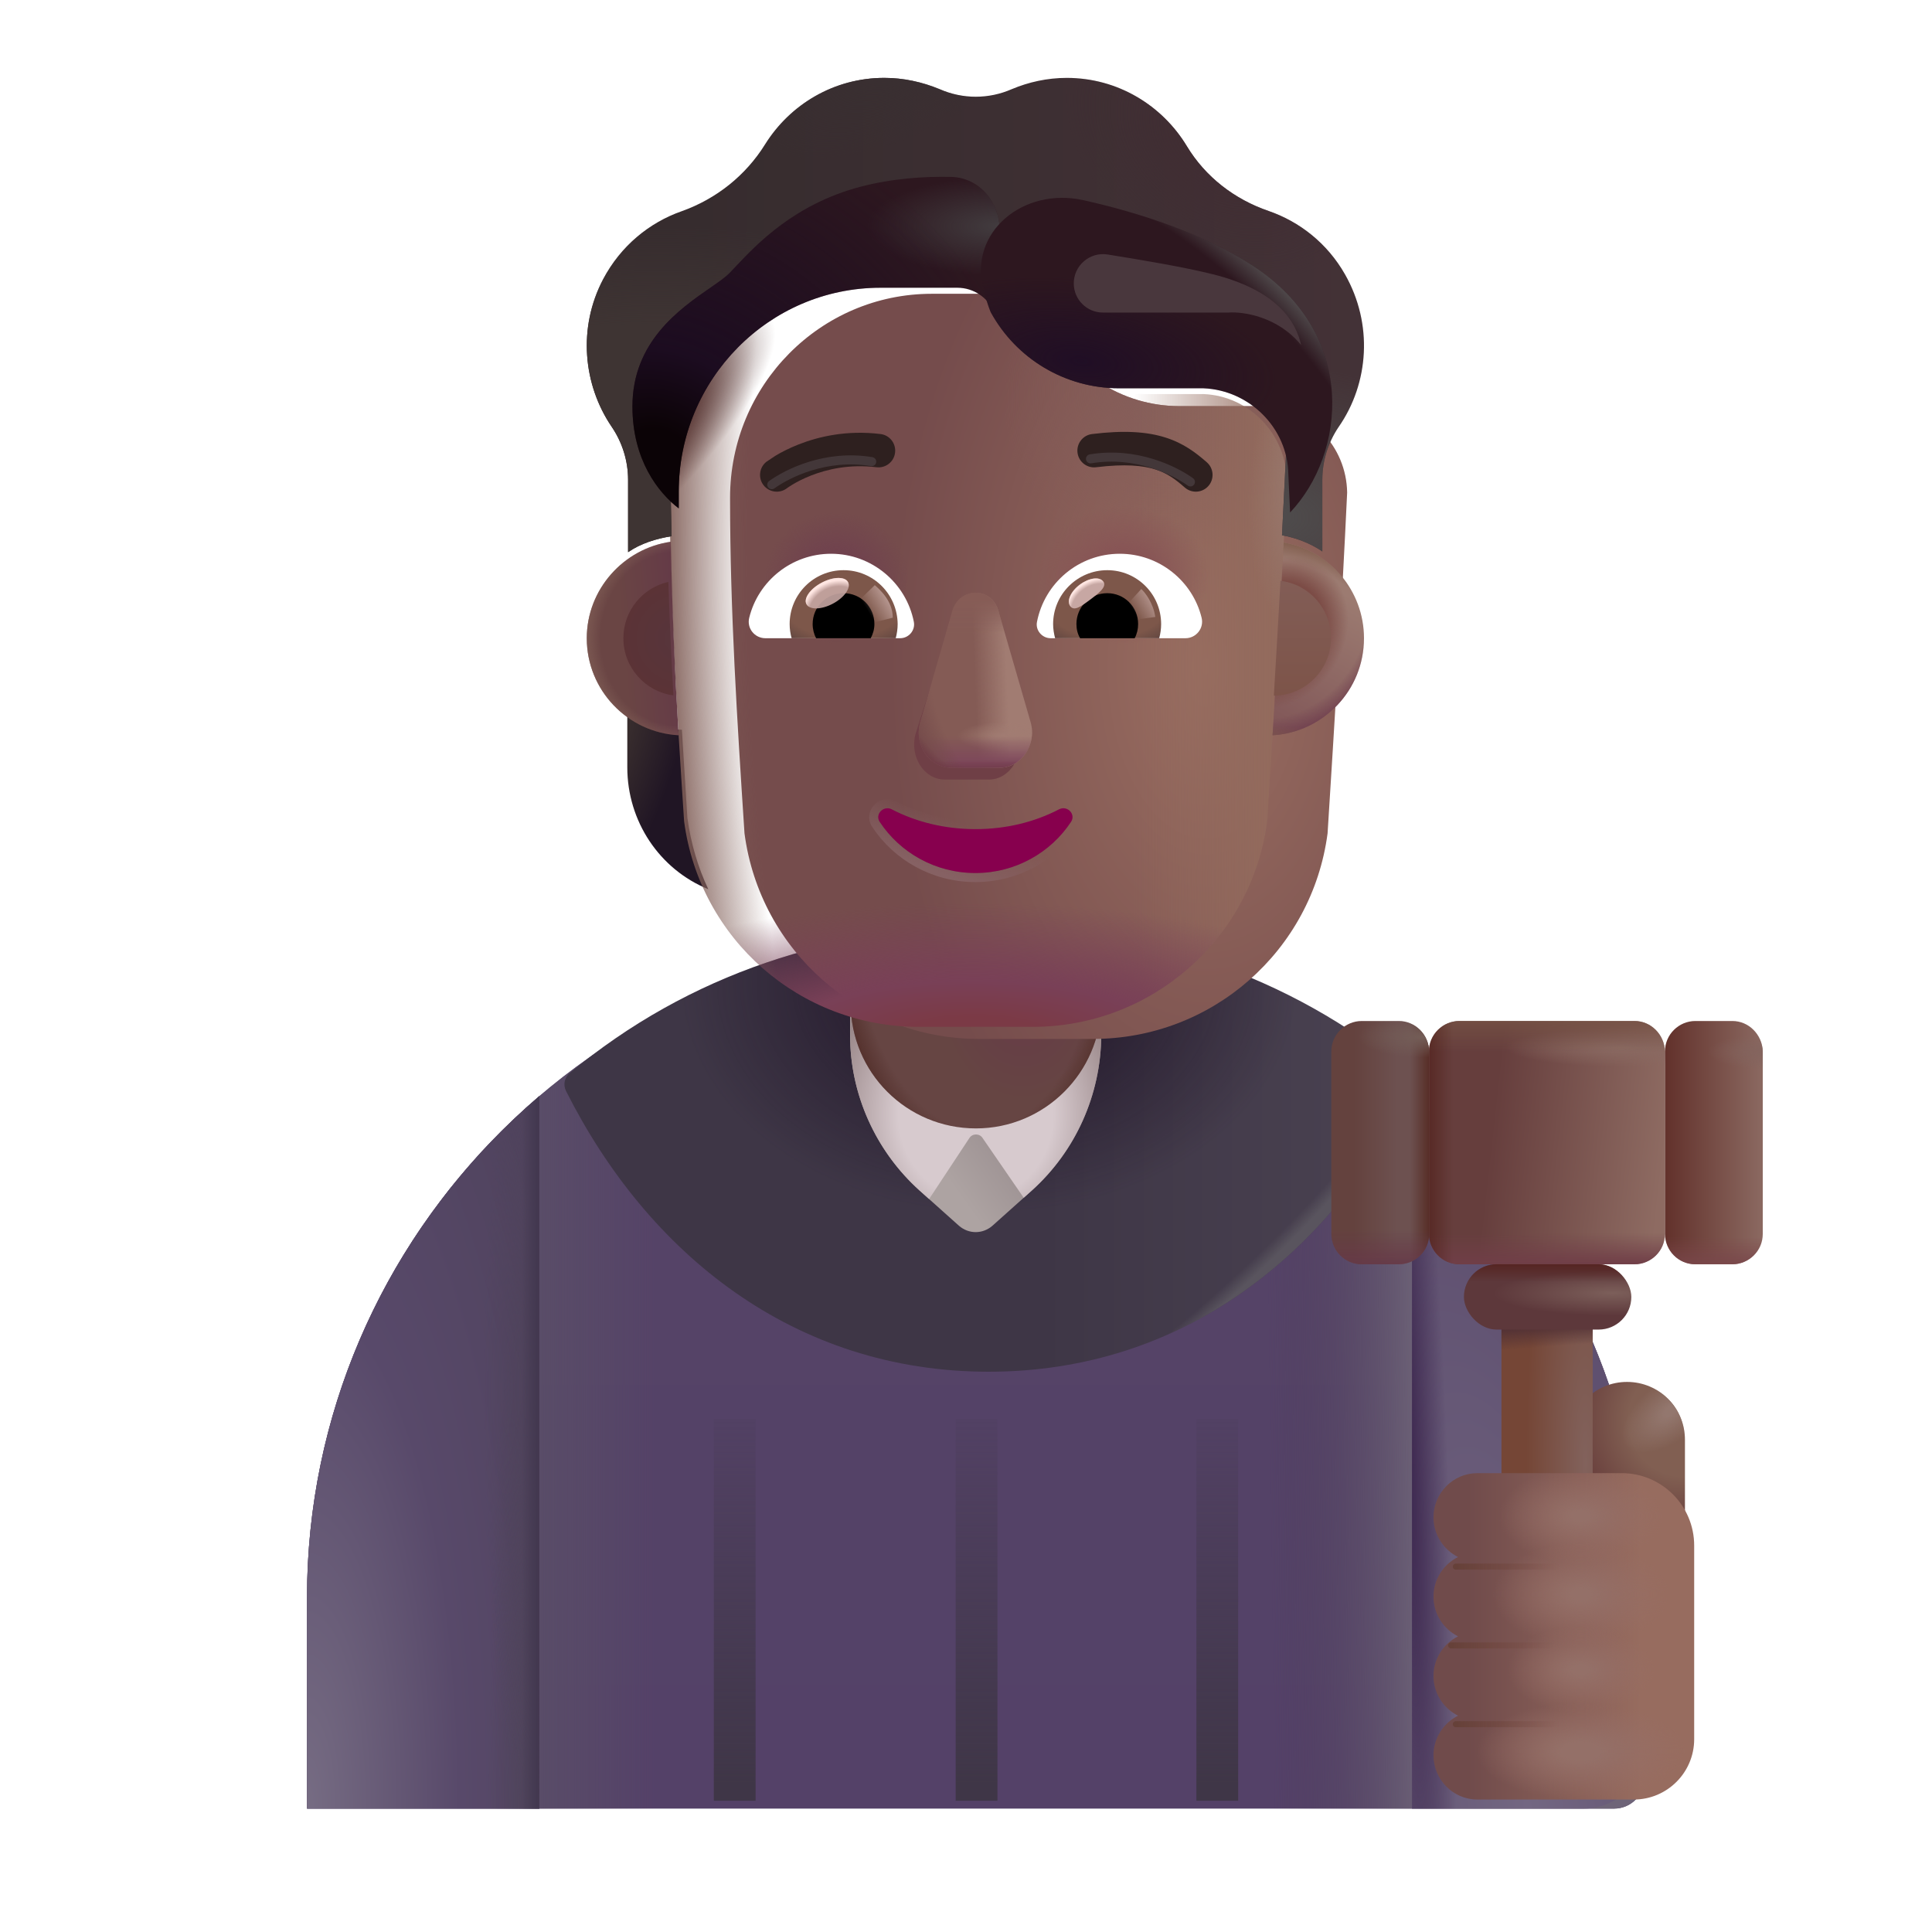 <svg width="32" height="32" viewBox="0 0 32 32" fill="none" xmlns="http://www.w3.org/2000/svg">
<path d="M16.165 15.497C10.051 15.497 5.085 20.403 5.085 26.466V29.956H26.736C27.012 29.956 27.236 29.732 27.236 29.456V26.466C27.236 20.403 22.28 15.497 16.165 15.497Z" fill="url(#paint0_linear_4002_1731)"/>
<path d="M16.165 15.497C10.051 15.497 5.085 20.403 5.085 26.466V29.956H26.736C27.012 29.956 27.236 29.732 27.236 29.456V26.466C27.236 20.403 22.28 15.497 16.165 15.497Z" fill="url(#paint1_linear_4002_1731)"/>
<path d="M16.165 15.497C10.051 15.497 5.085 20.403 5.085 26.466V29.956H26.736C27.012 29.956 27.236 29.732 27.236 29.456V26.466C27.236 20.403 22.28 15.497 16.165 15.497Z" fill="url(#paint2_linear_4002_1731)"/>
<path d="M8.933 29.956V18.155C6.577 20.166 5.085 23.142 5.085 26.466V29.956H8.933Z" fill="url(#paint3_radial_4002_1731)"/>
<path d="M8.933 29.956V18.155C6.577 20.166 5.085 23.142 5.085 26.466V29.956H8.933Z" fill="url(#paint4_radial_4002_1731)"/>
<path d="M8.933 29.956V18.155C6.577 20.166 5.085 23.142 5.085 26.466V29.956H8.933Z" fill="url(#paint5_radial_4002_1731)"/>
<path d="M8.933 29.956V18.155C6.577 20.166 5.085 23.142 5.085 26.466V29.956H8.933Z" fill="url(#paint6_linear_4002_1731)"/>
<path d="M23.387 29.956V18.155C25.743 20.166 27.236 23.142 27.236 26.466V28.956C27.236 29.508 26.788 29.956 26.236 29.956H23.387Z" fill="url(#paint7_radial_4002_1731)"/>
<path d="M23.387 29.956V18.155C25.743 20.166 27.236 23.142 27.236 26.466V28.956C27.236 29.508 26.788 29.956 26.236 29.956H23.387Z" fill="url(#paint8_radial_4002_1731)"/>
<g filter="url(#filter0_ii_4002_1731)">
<path d="M9.236 17.824C11.21 16.178 13.622 15.401 16.175 15.401C18.729 15.401 21.141 16.178 23.115 17.824C23.202 17.897 23.227 18.019 23.176 18.12C21.822 20.811 19.404 22.77 16.175 22.77C12.947 22.77 10.529 20.811 9.175 18.12C9.124 18.019 9.149 17.897 9.236 17.824Z" fill="url(#paint9_linear_4002_1731)"/>
<path d="M9.236 17.824C11.21 16.178 13.622 15.401 16.175 15.401C18.729 15.401 21.141 16.178 23.115 17.824C23.202 17.897 23.227 18.019 23.176 18.12C21.822 20.811 19.404 22.77 16.175 22.77C12.947 22.77 10.529 20.811 9.175 18.12C9.124 18.019 9.149 17.897 9.236 17.824Z" fill="url(#paint10_radial_4002_1731)"/>
<path d="M9.236 17.824C11.21 16.178 13.622 15.401 16.175 15.401C18.729 15.401 21.141 16.178 23.115 17.824C23.202 17.897 23.227 18.019 23.176 18.12C21.822 20.811 19.404 22.77 16.175 22.77C12.947 22.77 10.529 20.811 9.175 18.12C9.124 18.019 9.149 17.897 9.236 17.824Z" fill="url(#paint11_radial_4002_1731)"/>
</g>
<path d="M17.092 19.717L16.438 20.302C16.276 20.443 16.045 20.443 15.883 20.302L15.229 19.717C14.503 19.063 14.08 18.126 14.08 17.149V14.036C14.09 12.898 15.017 11.971 16.166 11.971C17.314 11.971 18.241 12.898 18.241 14.046V17.159C18.23 18.136 17.817 19.063 17.092 19.717Z" fill="url(#paint12_linear_4002_1731)"/>
<path d="M16.956 19.839L17.092 19.717C17.815 19.065 18.228 18.142 18.24 17.169C18.24 17.165 18.241 17.162 18.241 17.159L18.24 15.205H14.09L14.085 17.116C14.085 17.168 14.088 17.263 14.085 17.316C14.13 18.232 14.545 19.1 15.229 19.717L15.389 19.86L16.055 18.851C16.105 18.77 16.226 18.77 16.276 18.851L16.956 19.839Z" fill="url(#paint13_radial_4002_1731)"/>
<path d="M16.165 18.69C15.017 18.69 14.09 17.763 14.09 16.615V14.036C14.09 12.898 15.017 11.971 16.165 11.971C17.314 11.971 18.24 12.898 18.24 14.046V16.625C18.23 17.763 17.304 18.69 16.165 18.69Z" fill="url(#paint14_radial_4002_1731)"/>
<path d="M16.165 18.69C15.017 18.69 14.09 17.763 14.09 16.615V14.036C14.09 12.898 15.017 11.971 16.165 11.971C17.314 11.971 18.24 12.898 18.24 14.046V16.625C18.23 17.763 17.304 18.69 16.165 18.69Z" fill="url(#paint15_radial_4002_1731)"/>
<path d="M26.949 22.889C27.48 22.889 27.908 23.316 27.908 23.848V26.036H26.001V23.848C25.99 23.316 26.418 22.889 26.949 22.889Z" fill="url(#paint16_radial_4002_1731)"/>
<path d="M26.949 22.889C27.48 22.889 27.908 23.316 27.908 23.848V26.036H26.001V23.848C25.99 23.316 26.418 22.889 26.949 22.889Z" fill="url(#paint17_radial_4002_1731)"/>
<path d="M27.073 16.911H24.172C23.9 16.911 23.668 17.133 23.668 17.415V20.437C23.668 20.709 23.89 20.94 24.172 20.94H27.073C27.345 20.94 27.577 20.719 27.577 20.437V17.415C27.567 17.133 27.345 16.911 27.073 16.911Z" fill="url(#paint18_linear_4002_1731)"/>
<path d="M27.073 16.911H24.172C23.9 16.911 23.668 17.133 23.668 17.415V20.437C23.668 20.709 23.89 20.94 24.172 20.94H27.073C27.345 20.94 27.577 20.719 27.577 20.437V17.415C27.567 17.133 27.345 16.911 27.073 16.911Z" fill="url(#paint19_linear_4002_1731)"/>
<path d="M27.073 16.911H24.172C23.9 16.911 23.668 17.133 23.668 17.415V20.437C23.668 20.709 23.89 20.94 24.172 20.94H27.073C27.345 20.94 27.577 20.719 27.577 20.437V17.415C27.567 17.133 27.345 16.911 27.073 16.911Z" fill="url(#paint20_radial_4002_1731)"/>
<path d="M27.073 16.911H24.172C23.9 16.911 23.668 17.133 23.668 17.415V20.437C23.668 20.709 23.89 20.94 24.172 20.94H27.073C27.345 20.94 27.577 20.719 27.577 20.437V17.415C27.567 17.133 27.345 16.911 27.073 16.911Z" fill="url(#paint21_linear_4002_1731)"/>
<path d="M27.073 16.911H24.172C23.9 16.911 23.668 17.133 23.668 17.415V20.437C23.668 20.709 23.89 20.94 24.172 20.94H27.073C27.345 20.94 27.577 20.719 27.577 20.437V17.415C27.567 17.133 27.345 16.911 27.073 16.911Z" fill="url(#paint22_linear_4002_1731)"/>
<path d="M23.168 16.911H22.555C22.283 16.911 22.051 17.133 22.051 17.415V20.437C22.051 20.709 22.273 20.94 22.555 20.94H23.168C23.44 20.94 23.672 20.719 23.672 20.437V17.415C23.662 17.133 23.44 16.911 23.168 16.911Z" fill="url(#paint23_linear_4002_1731)"/>
<path d="M23.168 16.911H22.555C22.283 16.911 22.051 17.133 22.051 17.415V20.437C22.051 20.709 22.273 20.94 22.555 20.94H23.168C23.44 20.94 23.672 20.719 23.672 20.437V17.415C23.662 17.133 23.44 16.911 23.168 16.911Z" fill="url(#paint24_linear_4002_1731)"/>
<path d="M23.168 16.911H22.555C22.283 16.911 22.051 17.133 22.051 17.415V20.437C22.051 20.709 22.273 20.94 22.555 20.94H23.168C23.44 20.94 23.672 20.719 23.672 20.437V17.415C23.662 17.133 23.44 16.911 23.168 16.911Z" fill="url(#paint25_linear_4002_1731)"/>
<path d="M23.168 16.911H22.555C22.283 16.911 22.051 17.133 22.051 17.415V20.437C22.051 20.709 22.273 20.94 22.555 20.94H23.168C23.44 20.94 23.672 20.719 23.672 20.437V17.415C23.662 17.133 23.44 16.911 23.168 16.911Z" fill="url(#paint26_radial_4002_1731)"/>
<path d="M28.694 16.911H28.08C27.808 16.911 27.577 17.133 27.577 17.415V20.437C27.577 20.709 27.798 20.94 28.08 20.94H28.694C28.965 20.94 29.197 20.719 29.197 20.437V17.415C29.187 17.133 28.965 16.911 28.694 16.911Z" fill="url(#paint27_linear_4002_1731)"/>
<path d="M28.694 16.911H28.08C27.808 16.911 27.577 17.133 27.577 17.415V20.437C27.577 20.709 27.798 20.94 28.08 20.94H28.694C28.965 20.94 29.197 20.719 29.197 20.437V17.415C29.187 17.133 28.965 16.911 28.694 16.911Z" fill="url(#paint28_linear_4002_1731)"/>
<path d="M28.694 16.911H28.08C27.808 16.911 27.577 17.133 27.577 17.415V20.437C27.577 20.709 27.798 20.94 28.08 20.94H28.694C28.965 20.94 29.197 20.719 29.197 20.437V17.415C29.187 17.133 28.965 16.911 28.694 16.911Z" fill="url(#paint29_radial_4002_1731)"/>
<path d="M24.869 21.027V27.453H26.38V21.027H24.869Z" fill="url(#paint30_radial_4002_1731)"/>
<path d="M24.869 21.027V27.453H26.38V21.027H24.869Z" fill="url(#paint31_linear_4002_1731)"/>
<g filter="url(#filter1_i_4002_1731)">
<path d="M23.593 25.282C23.593 24.88 23.918 24.55 24.319 24.55H26.711C27.373 24.55 27.911 25.087 27.911 25.75V28.956C27.911 29.508 27.463 29.956 26.911 29.956H24.319C23.918 29.956 23.593 29.625 23.593 29.224C23.593 28.938 23.759 28.687 24 28.567C23.759 28.447 23.593 28.197 23.593 27.91C23.593 27.623 23.759 27.373 24 27.253C23.759 27.133 23.593 26.883 23.593 26.596C23.593 26.309 23.759 26.058 24 25.939C23.759 25.819 23.593 25.568 23.593 25.282Z" fill="url(#paint32_linear_4002_1731)"/>
<path d="M23.593 25.282C23.593 24.88 23.918 24.55 24.319 24.55H26.711C27.373 24.55 27.911 25.087 27.911 25.75V28.956C27.911 29.508 27.463 29.956 26.911 29.956H24.319C23.918 29.956 23.593 29.625 23.593 29.224C23.593 28.938 23.759 28.687 24 28.567C23.759 28.447 23.593 28.197 23.593 27.91C23.593 27.623 23.759 27.373 24 27.253C23.759 27.133 23.593 26.883 23.593 26.596C23.593 26.309 23.759 26.058 24 25.939C23.759 25.819 23.593 25.568 23.593 25.282Z" fill="url(#paint33_radial_4002_1731)"/>
<path d="M23.593 25.282C23.593 24.88 23.918 24.55 24.319 24.55H26.711C27.373 24.55 27.911 25.087 27.911 25.75V28.956C27.911 29.508 27.463 29.956 26.911 29.956H24.319C23.918 29.956 23.593 29.625 23.593 29.224C23.593 28.938 23.759 28.687 24 28.567C23.759 28.447 23.593 28.197 23.593 27.91C23.593 27.623 23.759 27.373 24 27.253C23.759 27.133 23.593 26.883 23.593 26.596C23.593 26.309 23.759 26.058 24 25.939C23.759 25.819 23.593 25.568 23.593 25.282Z" fill="url(#paint34_radial_4002_1731)"/>
<path d="M23.593 25.282C23.593 24.88 23.918 24.55 24.319 24.55H26.711C27.373 24.55 27.911 25.087 27.911 25.75V28.956C27.911 29.508 27.463 29.956 26.911 29.956H24.319C23.918 29.956 23.593 29.625 23.593 29.224C23.593 28.938 23.759 28.687 24 28.567C23.759 28.447 23.593 28.197 23.593 27.91C23.593 27.623 23.759 27.373 24 27.253C23.759 27.133 23.593 26.883 23.593 26.596C23.593 26.309 23.759 26.058 24 25.939C23.759 25.819 23.593 25.568 23.593 25.282Z" fill="url(#paint35_radial_4002_1731)"/>
<path d="M23.593 25.282C23.593 24.88 23.918 24.55 24.319 24.55H26.711C27.373 24.55 27.911 25.087 27.911 25.75V28.956C27.911 29.508 27.463 29.956 26.911 29.956H24.319C23.918 29.956 23.593 29.625 23.593 29.224C23.593 28.938 23.759 28.687 24 28.567C23.759 28.447 23.593 28.197 23.593 27.91C23.593 27.623 23.759 27.373 24 27.253C23.759 27.133 23.593 26.883 23.593 26.596C23.593 26.309 23.759 26.058 24 25.939C23.759 25.819 23.593 25.568 23.593 25.282Z" fill="url(#paint36_radial_4002_1731)"/>
</g>
<rect x="24.247" y="20.94" width="2.773" height="1.082" rx="0.541" fill="url(#paint37_radial_4002_1731)"/>
<rect x="24.247" y="20.94" width="2.773" height="1.082" rx="0.541" fill="url(#paint38_linear_4002_1731)"/>
<g filter="url(#filter2_f_4002_1731)">
<rect x="15.829" y="23.5" width="0.692" height="6.326" fill="url(#paint39_linear_4002_1731)"/>
</g>
<g filter="url(#filter3_f_4002_1731)">
<rect x="11.823" y="23.5" width="0.692" height="6.326" fill="url(#paint40_linear_4002_1731)"/>
</g>
<g filter="url(#filter4_f_4002_1731)">
<rect x="19.816" y="23.5" width="0.692" height="6.326" fill="url(#paint41_linear_4002_1731)"/>
</g>
<g filter="url(#filter5_f_4002_1731)">
<path d="M24.113 25.948H25.91" stroke="url(#paint42_linear_4002_1731)" stroke-width="0.1" stroke-linecap="round"/>
</g>
<g filter="url(#filter6_f_4002_1731)">
<path d="M24.035 27.253H25.832" stroke="url(#paint43_linear_4002_1731)" stroke-width="0.1" stroke-linecap="round"/>
</g>
<g filter="url(#filter7_f_4002_1731)">
<path d="M24.113 28.558H25.91" stroke="url(#paint44_linear_4002_1731)" stroke-width="0.1" stroke-linecap="round"/>
</g>
<path d="M21.017 12.087C21.352 12.076 21.666 11.962 21.922 11.778V12.709C21.922 13.602 21.39 14.398 20.581 14.728C20.751 14.365 20.868 13.97 20.927 13.548L21.017 12.087Z" fill="url(#paint45_radial_4002_1731)"/>
<path d="M11.294 12.087C10.959 12.076 10.645 11.962 10.39 11.778V12.709C10.39 13.602 10.922 14.398 11.731 14.728C11.56 14.365 11.443 13.97 11.385 13.548L11.294 12.087Z" fill="url(#paint46_radial_4002_1731)"/>
<g filter="url(#filter8_ii_4002_1731)">
<path d="M11.331 13.602C11.588 15.554 13.249 17.008 15.216 17.008H17.103C19.07 17.008 20.732 15.554 20.989 13.602C21.107 11.718 21.225 9.842 21.313 7.959C21.302 7.192 20.698 6.559 19.934 6.527H18.534C17.579 6.527 16.715 5.964 16.322 5.084C16.221 4.832 15.977 4.666 15.707 4.666H14.434C12.588 4.666 11.092 6.179 11.092 8.045C11.092 9.906 11.209 11.736 11.331 13.602Z" fill="url(#paint47_radial_4002_1731)"/>
<path d="M11.331 13.602C11.588 15.554 13.249 17.008 15.216 17.008H17.103C19.07 17.008 20.732 15.554 20.989 13.602C21.107 11.718 21.225 9.842 21.313 7.959C21.302 7.192 20.698 6.559 19.934 6.527H18.534C17.579 6.527 16.715 5.964 16.322 5.084C16.221 4.832 15.977 4.666 15.707 4.666H14.434C12.588 4.666 11.092 6.179 11.092 8.045C11.092 9.906 11.209 11.736 11.331 13.602Z" fill="url(#paint48_radial_4002_1731)"/>
</g>
<path d="M11.331 13.602C11.588 15.554 13.249 17.008 15.216 17.008H17.103C19.07 17.008 20.732 15.554 20.989 13.602C21.107 11.718 21.225 9.842 21.313 7.959C21.302 7.192 20.698 6.559 19.934 6.527H18.534C17.579 6.527 16.715 5.964 16.322 5.084C16.221 4.832 15.977 4.666 15.707 4.666H14.434C12.588 4.666 11.092 6.179 11.092 8.045C11.092 9.906 11.209 11.736 11.331 13.602Z" fill="url(#paint49_linear_4002_1731)"/>
<path d="M11.331 13.602C11.588 15.554 13.249 17.008 15.216 17.008H17.103C19.07 17.008 20.732 15.554 20.989 13.602C21.107 11.718 21.225 9.842 21.313 7.959C21.302 7.192 20.698 6.559 19.934 6.527H18.534C17.579 6.527 16.715 5.964 16.322 5.084C16.221 4.832 15.977 4.666 15.707 4.666H14.434C12.588 4.666 11.092 6.179 11.092 8.045C11.092 9.906 11.209 11.736 11.331 13.602Z" fill="url(#paint50_radial_4002_1731)"/>
<path d="M11.331 13.602C11.588 15.554 13.249 17.008 15.216 17.008H17.103C19.07 17.008 20.732 15.554 20.989 13.602C21.107 11.718 21.225 9.842 21.313 7.959C21.302 7.192 20.698 6.559 19.934 6.527H18.534C17.579 6.527 16.715 5.964 16.322 5.084C16.221 4.832 15.977 4.666 15.707 4.666H14.434C12.588 4.666 11.092 6.179 11.092 8.045C11.092 9.906 11.209 11.736 11.331 13.602Z" fill="url(#paint51_radial_4002_1731)"/>
<path d="M11.331 13.602C11.588 15.554 13.249 17.008 15.216 17.008H17.103C19.07 17.008 20.732 15.554 20.989 13.602C21.107 11.718 21.225 9.842 21.313 7.959C21.302 7.192 20.698 6.559 19.934 6.527H18.534C17.579 6.527 16.715 5.964 16.322 5.084C16.221 4.832 15.977 4.666 15.707 4.666H14.434C12.588 4.666 11.092 6.179 11.092 8.045C11.092 9.906 11.209 11.736 11.331 13.602Z" fill="url(#paint52_radial_4002_1731)"/>
<path d="M11.331 13.602C11.588 15.554 13.249 17.008 15.216 17.008H17.103C19.07 17.008 20.732 15.554 20.989 13.602C21.107 11.718 21.225 9.842 21.313 7.959C21.302 7.192 20.698 6.559 19.934 6.527H18.534C17.579 6.527 16.715 5.964 16.322 5.084C16.221 4.832 15.977 4.666 15.707 4.666H14.434C12.588 4.666 11.092 6.179 11.092 8.045C11.092 9.906 11.209 11.736 11.331 13.602Z" fill="url(#paint53_radial_4002_1731)"/>
<path d="M11.331 13.602C11.588 15.554 13.249 17.008 15.216 17.008H17.103C19.07 17.008 20.732 15.554 20.989 13.602C21.107 11.718 21.225 9.842 21.313 7.959C21.302 7.192 20.698 6.559 19.934 6.527H18.534C17.579 6.527 16.715 5.964 16.322 5.084C16.221 4.832 15.977 4.666 15.707 4.666H14.434C12.588 4.666 11.092 6.179 11.092 8.045C11.092 9.906 11.209 11.736 11.331 13.602Z" fill="url(#paint54_radial_4002_1731)"/>
<path d="M11.331 13.602C11.588 15.554 13.249 17.008 15.216 17.008H17.103C19.07 17.008 20.732 15.554 20.989 13.602C21.107 11.718 21.225 9.842 21.313 7.959C21.302 7.192 20.698 6.559 19.934 6.527H18.534C17.579 6.527 16.715 5.964 16.322 5.084C16.221 4.832 15.977 4.666 15.707 4.666H14.434C12.588 4.666 11.092 6.179 11.092 8.045C11.092 9.906 11.209 11.736 11.331 13.602Z" fill="url(#paint55_radial_4002_1731)"/>
<g filter="url(#filter9_f_4002_1731)">
<path d="M15.754 10.318L15.164 12.156C15.063 12.534 15.305 12.912 15.648 12.912H16.38C16.723 12.912 16.965 12.528 16.864 12.156L16.369 10.318C16.264 9.911 15.865 9.911 15.754 10.318Z" fill="#6F3F46"/>
</g>
<g filter="url(#filter10_f_4002_1731)">
<path d="M15.773 10.122L15.242 11.96C15.133 12.339 15.394 12.717 15.762 12.717H16.549C16.918 12.717 17.178 12.333 17.07 11.96L16.538 10.122C16.424 9.715 15.893 9.715 15.773 10.122Z" fill="#845B55"/>
<path d="M15.773 10.122L15.242 11.96C15.133 12.339 15.394 12.717 15.762 12.717H16.549C16.918 12.717 17.178 12.333 17.07 11.96L16.538 10.122C16.424 9.715 15.893 9.715 15.773 10.122Z" fill="url(#paint56_linear_4002_1731)"/>
<path d="M15.773 10.122L15.242 11.96C15.133 12.339 15.394 12.717 15.762 12.717H16.549C16.918 12.717 17.178 12.333 17.07 11.96L16.538 10.122C16.424 9.715 15.893 9.715 15.773 10.122Z" fill="url(#paint57_radial_4002_1731)"/>
<path d="M15.773 10.122L15.242 11.96C15.133 12.339 15.394 12.717 15.762 12.717H16.549C16.918 12.717 17.178 12.333 17.07 11.96L16.538 10.122C16.424 9.715 15.893 9.715 15.773 10.122Z" fill="url(#paint58_linear_4002_1731)"/>
<path d="M15.773 10.122L15.242 11.96C15.133 12.339 15.394 12.717 15.762 12.717H16.549C16.918 12.717 17.178 12.333 17.07 11.96L16.538 10.122C16.424 9.715 15.893 9.715 15.773 10.122Z" fill="url(#paint59_radial_4002_1731)"/>
<path d="M15.773 10.122L15.242 11.96C15.133 12.339 15.394 12.717 15.762 12.717H16.549C16.918 12.717 17.178 12.333 17.07 11.96L16.538 10.122C16.424 9.715 15.893 9.715 15.773 10.122Z" fill="url(#paint60_linear_4002_1731)"/>
</g>
<path d="M15.773 10.122L15.242 11.96C15.133 12.339 15.394 12.717 15.762 12.717H16.549C16.918 12.717 17.178 12.333 17.07 11.96L16.538 10.122C16.424 9.715 15.893 9.715 15.773 10.122Z" fill="url(#paint61_linear_4002_1731)"/>
<path d="M15.773 10.122L15.242 11.96C15.133 12.339 15.394 12.717 15.762 12.717H16.549C16.918 12.717 17.178 12.333 17.07 11.96L16.538 10.122C16.424 9.715 15.893 9.715 15.773 10.122Z" fill="url(#paint62_radial_4002_1731)"/>
<g filter="url(#filter11_f_4002_1731)">
<path d="M14.805 13.338L14.805 13.338L14.804 13.338C14.702 13.286 14.596 13.319 14.533 13.385C14.47 13.452 14.444 13.56 14.51 13.656C14.859 14.184 15.465 14.535 16.156 14.535C16.846 14.535 17.453 14.183 17.802 13.655C17.866 13.558 17.842 13.45 17.778 13.383C17.714 13.317 17.608 13.287 17.507 13.338L17.507 13.338L17.506 13.338C17.117 13.542 16.657 13.658 16.156 13.658C15.66 13.658 15.195 13.542 14.805 13.338Z" stroke="url(#paint63_linear_4002_1731)" stroke-width="0.15"/>
</g>
<path d="M16.156 13.733C15.648 13.733 15.171 13.614 14.77 13.405C14.633 13.335 14.486 13.489 14.572 13.614C14.907 14.121 15.491 14.46 16.156 14.46C16.82 14.46 17.404 14.121 17.739 13.614C17.825 13.485 17.678 13.335 17.541 13.405C17.14 13.614 16.668 13.733 16.156 13.733Z" fill="url(#paint64_radial_4002_1731)"/>
<g filter="url(#filter12_ii_4002_1731)">
<path d="M21.011 4.194C21.525 4.371 21.986 4.73 22.278 5.245C22.745 6.066 22.676 7.047 22.172 7.771C21.997 8.029 21.902 8.335 21.902 8.646V9.834C21.715 9.704 21.468 9.607 21.234 9.566L21.313 7.959C21.302 7.192 20.698 6.559 19.934 6.527H18.534C17.579 6.527 16.715 5.964 16.322 5.084C16.221 4.832 15.977 4.666 15.707 4.666H14.434C12.588 4.666 11.092 6.178 11.092 8.045L11.123 9.582C10.869 9.62 10.604 9.705 10.403 9.846V8.646C10.403 8.335 10.308 8.029 10.133 7.771C9.655 7.069 9.57 6.125 9.989 5.326C10.281 4.773 10.753 4.387 11.289 4.199C11.862 3.995 12.35 3.609 12.673 3.089C13.087 2.429 13.813 1.99 14.646 1.99C14.97 1.99 15.277 2.059 15.564 2.177C15.945 2.344 16.375 2.344 16.757 2.177C17.038 2.059 17.346 1.99 17.669 1.99C18.512 1.99 19.25 2.445 19.658 3.121C19.966 3.631 20.448 4.001 21.011 4.194Z" fill="url(#paint65_linear_4002_1731)"/>
<path d="M21.011 4.194C21.525 4.371 21.986 4.73 22.278 5.245C22.745 6.066 22.676 7.047 22.172 7.771C21.997 8.029 21.902 8.335 21.902 8.646V9.834C21.715 9.704 21.468 9.607 21.234 9.566L21.313 7.959C21.302 7.192 20.698 6.559 19.934 6.527H18.534C17.579 6.527 16.715 5.964 16.322 5.084C16.221 4.832 15.977 4.666 15.707 4.666H14.434C12.588 4.666 11.092 6.178 11.092 8.045L11.123 9.582C10.869 9.62 10.604 9.705 10.403 9.846V8.646C10.403 8.335 10.308 8.029 10.133 7.771C9.655 7.069 9.57 6.125 9.989 5.326C10.281 4.773 10.753 4.387 11.289 4.199C11.862 3.995 12.35 3.609 12.673 3.089C13.087 2.429 13.813 1.99 14.646 1.99C14.97 1.99 15.277 2.059 15.564 2.177C15.945 2.344 16.375 2.344 16.757 2.177C17.038 2.059 17.346 1.99 17.669 1.99C18.512 1.99 19.25 2.445 19.658 3.121C19.966 3.631 20.448 4.001 21.011 4.194Z" fill="url(#paint66_radial_4002_1731)"/>
<path d="M21.011 4.194C21.525 4.371 21.986 4.73 22.278 5.245C22.745 6.066 22.676 7.047 22.172 7.771C21.997 8.029 21.902 8.335 21.902 8.646V9.834C21.715 9.704 21.468 9.607 21.234 9.566L21.313 7.959C21.302 7.192 20.698 6.559 19.934 6.527H18.534C17.579 6.527 16.715 5.964 16.322 5.084C16.221 4.832 15.977 4.666 15.707 4.666H14.434C12.588 4.666 11.092 6.178 11.092 8.045L11.123 9.582C10.869 9.62 10.604 9.705 10.403 9.846V8.646C10.403 8.335 10.308 8.029 10.133 7.771C9.655 7.069 9.57 6.125 9.989 5.326C10.281 4.773 10.753 4.387 11.289 4.199C11.862 3.995 12.35 3.609 12.673 3.089C13.087 2.429 13.813 1.99 14.646 1.99C14.97 1.99 15.277 2.059 15.564 2.177C15.945 2.344 16.375 2.344 16.757 2.177C17.038 2.059 17.346 1.99 17.669 1.99C18.512 1.99 19.25 2.445 19.658 3.121C19.966 3.631 20.448 4.001 21.011 4.194Z" fill="url(#paint67_radial_4002_1731)"/>
<path d="M21.011 4.194C21.525 4.371 21.986 4.73 22.278 5.245C22.745 6.066 22.676 7.047 22.172 7.771C21.997 8.029 21.902 8.335 21.902 8.646V9.834C21.715 9.704 21.468 9.607 21.234 9.566L21.313 7.959C21.302 7.192 20.698 6.559 19.934 6.527H18.534C17.579 6.527 16.715 5.964 16.322 5.084C16.221 4.832 15.977 4.666 15.707 4.666H14.434C12.588 4.666 11.092 6.178 11.092 8.045L11.123 9.582C10.869 9.62 10.604 9.705 10.403 9.846V8.646C10.403 8.335 10.308 8.029 10.133 7.771C9.655 7.069 9.57 6.125 9.989 5.326C10.281 4.773 10.753 4.387 11.289 4.199C11.862 3.995 12.35 3.609 12.673 3.089C13.087 2.429 13.813 1.99 14.646 1.99C14.97 1.99 15.277 2.059 15.564 2.177C15.945 2.344 16.375 2.344 16.757 2.177C17.038 2.059 17.346 1.99 17.669 1.99C18.512 1.99 19.25 2.445 19.658 3.121C19.966 3.631 20.448 4.001 21.011 4.194Z" fill="url(#paint68_radial_4002_1731)"/>
<path d="M21.011 4.194C21.525 4.371 21.986 4.73 22.278 5.245C22.745 6.066 22.676 7.047 22.172 7.771C21.997 8.029 21.902 8.335 21.902 8.646V9.834C21.715 9.704 21.468 9.607 21.234 9.566L21.313 7.959C21.302 7.192 20.698 6.559 19.934 6.527H18.534C17.579 6.527 16.715 5.964 16.322 5.084C16.221 4.832 15.977 4.666 15.707 4.666H14.434C12.588 4.666 11.092 6.178 11.092 8.045L11.123 9.582C10.869 9.62 10.604 9.705 10.403 9.846V8.646C10.403 8.335 10.308 8.029 10.133 7.771C9.655 7.069 9.57 6.125 9.989 5.326C10.281 4.773 10.753 4.387 11.289 4.199C11.862 3.995 12.35 3.609 12.673 3.089C13.087 2.429 13.813 1.99 14.646 1.99C14.97 1.99 15.277 2.059 15.564 2.177C15.945 2.344 16.375 2.344 16.757 2.177C17.038 2.059 17.346 1.99 17.669 1.99C18.512 1.99 19.25 2.445 19.658 3.121C19.966 3.631 20.448 4.001 21.011 4.194Z" fill="url(#paint69_radial_4002_1731)"/>
</g>
<g filter="url(#filter13_i_4002_1731)">
<path d="M19.889 7.857C19.713 7.704 19.51 7.543 19.201 7.446C18.897 7.35 18.516 7.324 17.989 7.389C17.837 7.407 17.728 7.546 17.747 7.698C17.766 7.85 17.904 7.958 18.056 7.939C18.537 7.88 18.832 7.911 19.035 7.975C19.233 8.037 19.367 8.138 19.524 8.275C19.64 8.376 19.815 8.364 19.916 8.248C20.016 8.133 20.004 7.958 19.889 7.857Z" fill="#2E201F"/>
</g>
<g filter="url(#filter14_i_4002_1731)">
<path d="M12.745 7.748C12.835 7.694 12.965 7.625 13.128 7.561C13.456 7.432 13.924 7.32 14.484 7.389C14.636 7.407 14.744 7.546 14.725 7.698C14.707 7.85 14.568 7.958 14.416 7.939C13.968 7.884 13.594 7.974 13.331 8.077C13.2 8.129 13.098 8.183 13.03 8.224C12.996 8.244 12.97 8.261 12.954 8.272C12.947 8.278 12.941 8.282 12.938 8.284L12.935 8.286C12.814 8.379 12.641 8.357 12.547 8.237C12.453 8.116 12.475 7.941 12.596 7.847L12.745 7.748Z" fill="#2E201F"/>
</g>
<g filter="url(#filter15_if_4002_1731)">
<path d="M16.388 5.221C16.365 5.176 16.343 5.131 16.322 5.084C16.221 4.832 15.977 4.666 15.707 4.666H14.434C12.588 4.666 11.092 6.178 11.092 8.045V8.32C10.752 8.061 10.325 7.516 10.325 6.632C10.325 5.561 11.107 5.019 11.605 4.673C11.746 4.576 11.864 4.494 11.936 4.42C11.966 4.389 11.999 4.353 12.036 4.315C12.385 3.944 13.008 3.284 14.095 2.995C14.627 2.854 15.165 2.82 15.603 2.83C16.076 2.842 16.409 3.25 16.409 3.723V5.208L16.388 5.221Z" fill="#2D171F"/>
<path d="M16.388 5.221C16.365 5.176 16.343 5.131 16.322 5.084C16.221 4.832 15.977 4.666 15.707 4.666H14.434C12.588 4.666 11.092 6.178 11.092 8.045V8.32C10.752 8.061 10.325 7.516 10.325 6.632C10.325 5.561 11.107 5.019 11.605 4.673C11.746 4.576 11.864 4.494 11.936 4.42C11.966 4.389 11.999 4.353 12.036 4.315C12.385 3.944 13.008 3.284 14.095 2.995C14.627 2.854 15.165 2.82 15.603 2.83C16.076 2.842 16.409 3.25 16.409 3.723V5.208L16.388 5.221Z" fill="url(#paint70_radial_4002_1731)"/>
<path d="M16.388 5.221C16.365 5.176 16.343 5.131 16.322 5.084C16.221 4.832 15.977 4.666 15.707 4.666H14.434C12.588 4.666 11.092 6.178 11.092 8.045V8.32C10.752 8.061 10.325 7.516 10.325 6.632C10.325 5.561 11.107 5.019 11.605 4.673C11.746 4.576 11.864 4.494 11.936 4.42C11.966 4.389 11.999 4.353 12.036 4.315C12.385 3.944 13.008 3.284 14.095 2.995C14.627 2.854 15.165 2.82 15.603 2.83C16.076 2.842 16.409 3.25 16.409 3.723V5.208L16.388 5.221Z" fill="url(#paint71_radial_4002_1731)"/>
</g>
<g filter="url(#filter16_f_4002_1731)">
<path d="M21.368 8.488L21.339 7.857C21.329 7.093 20.698 6.463 19.934 6.431H18.534C17.645 6.431 16.834 5.945 16.41 5.172C16.41 5.172 16.351 5.036 16.29 4.803C16.034 3.834 16.961 3.097 17.941 3.315C18.881 3.524 19.944 3.874 20.755 4.403C22.5 5.541 22.287 7.522 21.368 8.488Z" fill="#2D171F"/>
<path d="M21.368 8.488L21.339 7.857C21.329 7.093 20.698 6.463 19.934 6.431H18.534C17.645 6.431 16.834 5.945 16.41 5.172C16.41 5.172 16.351 5.036 16.29 4.803C16.034 3.834 16.961 3.097 17.941 3.315C18.881 3.524 19.944 3.874 20.755 4.403C22.5 5.541 22.287 7.522 21.368 8.488Z" fill="url(#paint72_radial_4002_1731)"/>
<path d="M21.368 8.488L21.339 7.857C21.329 7.093 20.698 6.463 19.934 6.431H18.534C17.645 6.431 16.834 5.945 16.41 5.172C16.41 5.172 16.351 5.036 16.29 4.803C16.034 3.834 16.961 3.097 17.941 3.315C18.881 3.524 19.944 3.874 20.755 4.403C22.5 5.541 22.287 7.522 21.368 8.488Z" fill="url(#paint73_radial_4002_1731)"/>
</g>
<path d="M18.547 9.172C19.2 9.172 19.752 9.622 19.902 10.23C19.946 10.405 19.812 10.571 19.634 10.571H17.403C17.261 10.571 17.147 10.441 17.176 10.299C17.301 9.658 17.865 9.172 18.547 9.172Z" fill="white"/>
<path d="M18.34 9.444C18.835 9.444 19.232 9.845 19.232 10.336C19.232 10.417 19.22 10.498 19.2 10.571H17.476C17.456 10.494 17.443 10.417 17.443 10.336C17.443 9.845 17.845 9.444 18.34 9.444Z" fill="url(#paint74_radial_4002_1731)"/>
<path d="M17.829 10.336C17.829 10.052 18.056 9.825 18.34 9.825C18.624 9.825 18.851 10.052 18.851 10.336C18.851 10.421 18.831 10.502 18.794 10.571H17.89C17.849 10.502 17.829 10.421 17.829 10.336Z" fill="black"/>
<g filter="url(#filter17_f_4002_1731)">
<path d="M18.274 9.632C18.338 9.717 18.205 9.821 18.054 9.934C17.903 10.047 17.791 10.127 17.727 10.041C17.663 9.956 17.734 9.796 17.886 9.683C18.037 9.57 18.211 9.547 18.274 9.632Z" fill="#C7A7A3"/>
<path d="M18.274 9.632C18.338 9.717 18.205 9.821 18.054 9.934C17.903 10.047 17.791 10.127 17.727 10.041C17.663 9.956 17.734 9.796 17.886 9.683C18.037 9.57 18.211 9.547 18.274 9.632Z" fill="url(#paint75_radial_4002_1731)"/>
</g>
<g filter="url(#filter18_f_4002_1731)">
<path d="M19.135 10.219C19.102 9.988 18.967 9.814 18.903 9.756L18.643 10.041L18.761 10.269L19.135 10.219Z" fill="url(#paint76_linear_4002_1731)"/>
</g>
<path d="M13.765 9.172C13.112 9.172 12.56 9.622 12.41 10.23C12.365 10.405 12.499 10.571 12.678 10.571H14.909C15.051 10.571 15.164 10.441 15.136 10.299C15.01 9.658 14.442 9.172 13.765 9.172Z" fill="white"/>
<path d="M13.972 9.444C13.477 9.444 13.079 9.845 13.079 10.336C13.079 10.417 13.091 10.498 13.112 10.571H14.836C14.856 10.494 14.868 10.417 14.868 10.336C14.864 9.845 14.467 9.444 13.972 9.444Z" fill="url(#paint77_radial_4002_1731)"/>
<path d="M14.483 10.336C14.483 10.052 14.256 9.825 13.972 9.825C13.688 9.825 13.46 10.052 13.46 10.336C13.46 10.421 13.481 10.502 13.517 10.571H14.422C14.459 10.502 14.483 10.421 14.483 10.336Z" fill="black"/>
<g filter="url(#filter19_f_4002_1731)">
<path d="M14.787 10.231C14.787 9.943 14.553 9.75 14.489 9.692L14.201 9.971L14.378 10.333L14.787 10.231Z" fill="url(#paint78_linear_4002_1731)"/>
</g>
<g filter="url(#filter20_f_4002_1731)">
<ellipse cx="13.702" cy="9.825" rx="0.39" ry="0.197" transform="rotate(-27.914 13.702 9.825)" fill="#C7A7A3" fill-opacity="0.9"/>
<ellipse cx="13.702" cy="9.825" rx="0.39" ry="0.197" transform="rotate(-27.914 13.702 9.825)" fill="url(#paint79_radial_4002_1731)"/>
</g>
<path d="M21.078 12.178C21.143 11.113 21.207 10.05 21.262 8.986C22.018 9.119 22.592 9.778 22.592 10.571C22.592 11.428 21.922 12.129 21.078 12.178Z" fill="url(#paint80_linear_4002_1731)"/>
<path d="M21.078 12.178C21.143 11.113 21.207 10.05 21.262 8.986C22.018 9.119 22.592 9.778 22.592 10.571C22.592 11.428 21.922 12.129 21.078 12.178Z" fill="url(#paint81_radial_4002_1731)"/>
<path d="M21.078 12.178C21.143 11.113 21.207 10.05 21.262 8.986C22.018 9.119 22.592 9.778 22.592 10.571C22.592 11.428 21.922 12.129 21.078 12.178Z" fill="url(#paint82_radial_4002_1731)"/>
<path d="M21.078 12.178C21.143 11.113 21.207 10.05 21.262 8.986C22.018 9.119 22.592 9.778 22.592 10.571C22.592 11.428 21.922 12.129 21.078 12.178Z" fill="url(#paint83_radial_4002_1731)"/>
<path d="M11.111 8.973C10.33 9.084 9.719 9.76 9.719 10.571C9.719 11.431 10.393 12.132 11.24 12.178C11.176 11.11 11.132 10.042 11.111 8.973Z" fill="url(#paint84_linear_4002_1731)"/>
<path d="M11.111 8.973C10.33 9.084 9.719 9.76 9.719 10.571C9.719 11.431 10.393 12.132 11.24 12.178C11.176 11.11 11.132 10.042 11.111 8.973Z" fill="url(#paint85_radial_4002_1731)"/>
<g filter="url(#filter21_f_4002_1731)">
<path d="M11.07 9.638C10.644 9.734 10.325 10.115 10.325 10.571C10.325 11.055 10.686 11.456 11.154 11.518C11.119 10.891 11.09 10.265 11.07 9.638Z" fill="url(#paint86_radial_4002_1731)"/>
</g>
<g filter="url(#filter22_f_4002_1731)">
<path d="M21.099 11.523C21.137 10.888 21.174 10.254 21.209 9.62C21.681 9.678 22.045 10.08 22.045 10.568C22.045 11.092 21.622 11.518 21.099 11.523Z" fill="url(#paint87_linear_4002_1731)"/>
</g>
<g filter="url(#filter23_f_4002_1731)">
<path d="M12.783 8.028C13.04 7.843 13.68 7.519 14.438 7.646" stroke="#433739" stroke-width="0.15" stroke-linecap="round"/>
</g>
<g filter="url(#filter24_f_4002_1731)">
<path d="M19.717 7.982C19.46 7.797 18.819 7.473 18.062 7.6" stroke="#433739" stroke-width="0.15" stroke-linecap="round"/>
</g>
<g filter="url(#filter25_f_4002_1731)">
<path d="M20.349 5.177L18.268 5.177C18.001 5.177 17.785 4.961 17.785 4.694C17.785 4.397 18.051 4.169 18.345 4.215C18.885 4.302 19.602 4.421 20.082 4.541C21.167 4.81 21.467 5.338 21.551 5.715C21.163 5.241 20.588 5.159 20.349 5.177Z" fill="#49373D"/>
</g>
<defs>
<filter id="filter0_ii_4002_1731" x="9.149" y="15.251" width="14.254" height="7.618" filterUnits="userSpaceOnUse" color-interpolation-filters="sRGB">
<feFlood flood-opacity="0" result="BackgroundImageFix"/>
<feBlend mode="normal" in="SourceGraphic" in2="BackgroundImageFix" result="shape"/>
<feColorMatrix in="SourceAlpha" type="matrix" values="0 0 0 0 0 0 0 0 0 0 0 0 0 0 0 0 0 0 127 0" result="hardAlpha"/>
<feOffset dy="-0.15"/>
<feGaussianBlur stdDeviation="0.075"/>
<feComposite in2="hardAlpha" operator="arithmetic" k2="-1" k3="1"/>
<feColorMatrix type="matrix" values="0 0 0 0 0.2 0 0 0 0 0.141 0 0 0 0 0.255 0 0 0 1 0"/>
<feBlend mode="normal" in2="shape" result="effect1_innerShadow_4002_1731"/>
<feColorMatrix in="SourceAlpha" type="matrix" values="0 0 0 0 0 0 0 0 0 0 0 0 0 0 0 0 0 0 127 0" result="hardAlpha"/>
<feOffset dx="0.2" dy="0.1"/>
<feGaussianBlur stdDeviation="0.25"/>
<feComposite in2="hardAlpha" operator="arithmetic" k2="-1" k3="1"/>
<feColorMatrix type="matrix" values="0 0 0 0 0.42 0 0 0 0 0.4 0 0 0 0 0.439 0 0 0 1 0"/>
<feBlend mode="normal" in2="effect1_innerShadow_4002_1731" result="effect2_innerShadow_4002_1731"/>
</filter>
<filter id="filter1_i_4002_1731" x="23.593" y="24.4" width="4.468" height="5.556" filterUnits="userSpaceOnUse" color-interpolation-filters="sRGB">
<feFlood flood-opacity="0" result="BackgroundImageFix"/>
<feBlend mode="normal" in="SourceGraphic" in2="BackgroundImageFix" result="shape"/>
<feColorMatrix in="SourceAlpha" type="matrix" values="0 0 0 0 0 0 0 0 0 0 0 0 0 0 0 0 0 0 127 0" result="hardAlpha"/>
<feOffset dx="0.15" dy="-0.15"/>
<feGaussianBlur stdDeviation="0.5"/>
<feComposite in2="hardAlpha" operator="arithmetic" k2="-1" k3="1"/>
<feColorMatrix type="matrix" values="0 0 0 0 0.357 0 0 0 0 0.216 0 0 0 0 0.216 0 0 0 1 0"/>
<feBlend mode="normal" in2="shape" result="effect1_innerShadow_4002_1731"/>
</filter>
<filter id="filter2_f_4002_1731" x="15.579" y="23.25" width="1.192" height="6.826" filterUnits="userSpaceOnUse" color-interpolation-filters="sRGB">
<feFlood flood-opacity="0" result="BackgroundImageFix"/>
<feBlend mode="normal" in="SourceGraphic" in2="BackgroundImageFix" result="shape"/>
<feGaussianBlur stdDeviation="0.125" result="effect1_foregroundBlur_4002_1731"/>
</filter>
<filter id="filter3_f_4002_1731" x="11.573" y="23.25" width="1.192" height="6.826" filterUnits="userSpaceOnUse" color-interpolation-filters="sRGB">
<feFlood flood-opacity="0" result="BackgroundImageFix"/>
<feBlend mode="normal" in="SourceGraphic" in2="BackgroundImageFix" result="shape"/>
<feGaussianBlur stdDeviation="0.125" result="effect1_foregroundBlur_4002_1731"/>
</filter>
<filter id="filter4_f_4002_1731" x="19.566" y="23.25" width="1.192" height="6.826" filterUnits="userSpaceOnUse" color-interpolation-filters="sRGB">
<feFlood flood-opacity="0" result="BackgroundImageFix"/>
<feBlend mode="normal" in="SourceGraphic" in2="BackgroundImageFix" result="shape"/>
<feGaussianBlur stdDeviation="0.125" result="effect1_foregroundBlur_4002_1731"/>
</filter>
<filter id="filter5_f_4002_1731" x="23.963" y="25.798" width="2.097" height="0.3" filterUnits="userSpaceOnUse" color-interpolation-filters="sRGB">
<feFlood flood-opacity="0" result="BackgroundImageFix"/>
<feBlend mode="normal" in="SourceGraphic" in2="BackgroundImageFix" result="shape"/>
<feGaussianBlur stdDeviation="0.05" result="effect1_foregroundBlur_4002_1731"/>
</filter>
<filter id="filter6_f_4002_1731" x="23.885" y="27.103" width="2.097" height="0.3" filterUnits="userSpaceOnUse" color-interpolation-filters="sRGB">
<feFlood flood-opacity="0" result="BackgroundImageFix"/>
<feBlend mode="normal" in="SourceGraphic" in2="BackgroundImageFix" result="shape"/>
<feGaussianBlur stdDeviation="0.05" result="effect1_foregroundBlur_4002_1731"/>
</filter>
<filter id="filter7_f_4002_1731" x="23.963" y="28.408" width="2.097" height="0.3" filterUnits="userSpaceOnUse" color-interpolation-filters="sRGB">
<feFlood flood-opacity="0" result="BackgroundImageFix"/>
<feBlend mode="normal" in="SourceGraphic" in2="BackgroundImageFix" result="shape"/>
<feGaussianBlur stdDeviation="0.05" result="effect1_foregroundBlur_4002_1731"/>
</filter>
<filter id="filter8_ii_4002_1731" x="11.092" y="4.666" width="11.22" height="12.542" filterUnits="userSpaceOnUse" color-interpolation-filters="sRGB">
<feFlood flood-opacity="0" result="BackgroundImageFix"/>
<feBlend mode="normal" in="SourceGraphic" in2="BackgroundImageFix" result="shape"/>
<feColorMatrix in="SourceAlpha" type="matrix" values="0 0 0 0 0 0 0 0 0 0 0 0 0 0 0 0 0 0 127 0" result="hardAlpha"/>
<feOffset dx="1"/>
<feGaussianBlur stdDeviation="0.7"/>
<feComposite in2="hardAlpha" operator="arithmetic" k2="-1" k3="1"/>
<feColorMatrix type="matrix" values="0 0 0 0 0.494 0 0 0 0 0.353 0 0 0 0 0.325 0 0 0 1 0"/>
<feBlend mode="normal" in2="shape" result="effect1_innerShadow_4002_1731"/>
<feColorMatrix in="SourceAlpha" type="matrix" values="0 0 0 0 0 0 0 0 0 0 0 0 0 0 0 0 0 0 127 0" result="hardAlpha"/>
<feOffset dy="0.2"/>
<feGaussianBlur stdDeviation="0.375"/>
<feComposite in2="hardAlpha" operator="arithmetic" k2="-1" k3="1"/>
<feColorMatrix type="matrix" values="0 0 0 0 0.396 0 0 0 0 0.216 0 0 0 0 0.216 0 0 0 1 0"/>
<feBlend mode="normal" in2="effect1_innerShadow_4002_1731" result="effect2_innerShadow_4002_1731"/>
</filter>
<filter id="filter9_f_4002_1731" x="14.14" y="9.012" width="3.747" height="4.9" filterUnits="userSpaceOnUse" color-interpolation-filters="sRGB">
<feFlood flood-opacity="0" result="BackgroundImageFix"/>
<feBlend mode="normal" in="SourceGraphic" in2="BackgroundImageFix" result="shape"/>
<feGaussianBlur stdDeviation="0.5" result="effect1_foregroundBlur_4002_1731"/>
</filter>
<filter id="filter10_f_4002_1731" x="15.017" y="9.617" width="2.277" height="3.3" filterUnits="userSpaceOnUse" color-interpolation-filters="sRGB">
<feFlood flood-opacity="0" result="BackgroundImageFix"/>
<feBlend mode="normal" in="SourceGraphic" in2="BackgroundImageFix" result="shape"/>
<feGaussianBlur stdDeviation="0.1" result="effect1_foregroundBlur_4002_1731"/>
</filter>
<filter id="filter11_f_4002_1731" x="14.296" y="13.137" width="3.718" height="1.573" filterUnits="userSpaceOnUse" color-interpolation-filters="sRGB">
<feFlood flood-opacity="0" result="BackgroundImageFix"/>
<feBlend mode="normal" in="SourceGraphic" in2="BackgroundImageFix" result="shape"/>
<feGaussianBlur stdDeviation="0.05" result="effect1_foregroundBlur_4002_1731"/>
</filter>
<filter id="filter12_ii_4002_1731" x="9.719" y="1.49" width="12.873" height="8.356" filterUnits="userSpaceOnUse" color-interpolation-filters="sRGB">
<feFlood flood-opacity="0" result="BackgroundImageFix"/>
<feBlend mode="normal" in="SourceGraphic" in2="BackgroundImageFix" result="shape"/>
<feColorMatrix in="SourceAlpha" type="matrix" values="0 0 0 0 0 0 0 0 0 0 0 0 0 0 0 0 0 0 127 0" result="hardAlpha"/>
<feOffset dy="-0.5"/>
<feGaussianBlur stdDeviation="0.625"/>
<feComposite in2="hardAlpha" operator="arithmetic" k2="-1" k3="1"/>
<feColorMatrix type="matrix" values="0 0 0 0 0.137 0 0 0 0 0.09 0 0 0 0 0.145 0 0 0 1 0"/>
<feBlend mode="normal" in2="shape" result="effect1_innerShadow_4002_1731"/>
<feColorMatrix in="SourceAlpha" type="matrix" values="0 0 0 0 0 0 0 0 0 0 0 0 0 0 0 0 0 0 127 0" result="hardAlpha"/>
<feOffset dy="-0.2"/>
<feGaussianBlur stdDeviation="0.2"/>
<feComposite in2="hardAlpha" operator="arithmetic" k2="-1" k3="1"/>
<feColorMatrix type="matrix" values="0 0 0 0 0.078 0 0 0 0 0.035 0 0 0 0 0.047 0 0 0 1 0"/>
<feBlend mode="normal" in2="effect1_innerShadow_4002_1731" result="effect2_innerShadow_4002_1731"/>
</filter>
<filter id="filter13_i_4002_1731" x="17.745" y="7.153" width="2.339" height="1.19" filterUnits="userSpaceOnUse" color-interpolation-filters="sRGB">
<feFlood flood-opacity="0" result="BackgroundImageFix"/>
<feBlend mode="normal" in="SourceGraphic" in2="BackgroundImageFix" result="shape"/>
<feColorMatrix in="SourceAlpha" type="matrix" values="0 0 0 0 0 0 0 0 0 0 0 0 0 0 0 0 0 0 127 0" result="hardAlpha"/>
<feOffset dx="0.1" dy="-0.2"/>
<feGaussianBlur stdDeviation="0.125"/>
<feComposite in2="hardAlpha" operator="arithmetic" k2="-1" k3="1"/>
<feColorMatrix type="matrix" values="0 0 0 0 0.173 0 0 0 0 0.086 0 0 0 0 0.157 0 0 0 1 0"/>
<feBlend mode="normal" in2="shape" result="effect1_innerShadow_4002_1731"/>
</filter>
<filter id="filter14_i_4002_1731" x="12.489" y="7.168" width="2.339" height="1.176" filterUnits="userSpaceOnUse" color-interpolation-filters="sRGB">
<feFlood flood-opacity="0" result="BackgroundImageFix"/>
<feBlend mode="normal" in="SourceGraphic" in2="BackgroundImageFix" result="shape"/>
<feColorMatrix in="SourceAlpha" type="matrix" values="0 0 0 0 0 0 0 0 0 0 0 0 0 0 0 0 0 0 127 0" result="hardAlpha"/>
<feOffset dx="0.1" dy="-0.2"/>
<feGaussianBlur stdDeviation="0.125"/>
<feComposite in2="hardAlpha" operator="arithmetic" k2="-1" k3="1"/>
<feColorMatrix type="matrix" values="0 0 0 0 0.173 0 0 0 0 0.086 0 0 0 0 0.157 0 0 0 1 0"/>
<feBlend mode="normal" in2="shape" result="effect1_innerShadow_4002_1731"/>
</filter>
<filter id="filter15_if_4002_1731" x="10.075" y="2.578" width="6.584" height="5.992" filterUnits="userSpaceOnUse" color-interpolation-filters="sRGB">
<feFlood flood-opacity="0" result="BackgroundImageFix"/>
<feBlend mode="normal" in="SourceGraphic" in2="BackgroundImageFix" result="shape"/>
<feColorMatrix in="SourceAlpha" type="matrix" values="0 0 0 0 0 0 0 0 0 0 0 0 0 0 0 0 0 0 127 0" result="hardAlpha"/>
<feOffset dx="0.15" dy="0.1"/>
<feGaussianBlur stdDeviation="0.2"/>
<feComposite in2="hardAlpha" operator="arithmetic" k2="-1" k3="1"/>
<feColorMatrix type="matrix" values="0 0 0 0 0.286 0 0 0 0 0.243 0 0 0 0 0.227 0 0 0 1 0"/>
<feBlend mode="normal" in2="shape" result="effect1_innerShadow_4002_1731"/>
<feGaussianBlur stdDeviation="0.125" result="effect2_foregroundBlur_4002_1731"/>
</filter>
<filter id="filter16_f_4002_1731" x="15.997" y="3.026" width="6.319" height="5.711" filterUnits="userSpaceOnUse" color-interpolation-filters="sRGB">
<feFlood flood-opacity="0" result="BackgroundImageFix"/>
<feBlend mode="normal" in="SourceGraphic" in2="BackgroundImageFix" result="shape"/>
<feGaussianBlur stdDeviation="0.125" result="effect1_foregroundBlur_4002_1731"/>
</filter>
<filter id="filter17_f_4002_1731" x="17.604" y="9.481" width="0.787" height="0.696" filterUnits="userSpaceOnUse" color-interpolation-filters="sRGB">
<feFlood flood-opacity="0" result="BackgroundImageFix"/>
<feBlend mode="normal" in="SourceGraphic" in2="BackgroundImageFix" result="shape"/>
<feGaussianBlur stdDeviation="0.05" result="effect1_foregroundBlur_4002_1731"/>
</filter>
<filter id="filter18_f_4002_1731" x="18.444" y="9.556" width="0.891" height="0.913" filterUnits="userSpaceOnUse" color-interpolation-filters="sRGB">
<feFlood flood-opacity="0" result="BackgroundImageFix"/>
<feBlend mode="normal" in="SourceGraphic" in2="BackgroundImageFix" result="shape"/>
<feGaussianBlur stdDeviation="0.1" result="effect1_foregroundBlur_4002_1731"/>
</filter>
<filter id="filter19_f_4002_1731" x="14.001" y="9.492" width="0.986" height="1.04" filterUnits="userSpaceOnUse" color-interpolation-filters="sRGB">
<feFlood flood-opacity="0" result="BackgroundImageFix"/>
<feBlend mode="normal" in="SourceGraphic" in2="BackgroundImageFix" result="shape"/>
<feGaussianBlur stdDeviation="0.1" result="effect1_foregroundBlur_4002_1731"/>
</filter>
<filter id="filter20_f_4002_1731" x="13.246" y="9.473" width="0.913" height="0.705" filterUnits="userSpaceOnUse" color-interpolation-filters="sRGB">
<feFlood flood-opacity="0" result="BackgroundImageFix"/>
<feBlend mode="normal" in="SourceGraphic" in2="BackgroundImageFix" result="shape"/>
<feGaussianBlur stdDeviation="0.05" result="effect1_foregroundBlur_4002_1731"/>
</filter>
<filter id="filter21_f_4002_1731" x="10.075" y="9.388" width="1.329" height="2.379" filterUnits="userSpaceOnUse" color-interpolation-filters="sRGB">
<feFlood flood-opacity="0" result="BackgroundImageFix"/>
<feBlend mode="normal" in="SourceGraphic" in2="BackgroundImageFix" result="shape"/>
<feGaussianBlur stdDeviation="0.125" result="effect1_foregroundBlur_4002_1731"/>
</filter>
<filter id="filter22_f_4002_1731" x="20.599" y="9.12" width="1.947" height="2.903" filterUnits="userSpaceOnUse" color-interpolation-filters="sRGB">
<feFlood flood-opacity="0" result="BackgroundImageFix"/>
<feBlend mode="normal" in="SourceGraphic" in2="BackgroundImageFix" result="shape"/>
<feGaussianBlur stdDeviation="0.25" result="effect1_foregroundBlur_4002_1731"/>
</filter>
<filter id="filter23_f_4002_1731" x="12.458" y="7.292" width="2.305" height="1.06" filterUnits="userSpaceOnUse" color-interpolation-filters="sRGB">
<feFlood flood-opacity="0" result="BackgroundImageFix"/>
<feBlend mode="normal" in="SourceGraphic" in2="BackgroundImageFix" result="shape"/>
<feGaussianBlur stdDeviation="0.125" result="effect1_foregroundBlur_4002_1731"/>
</filter>
<filter id="filter24_f_4002_1731" x="17.736" y="7.247" width="2.305" height="1.06" filterUnits="userSpaceOnUse" color-interpolation-filters="sRGB">
<feFlood flood-opacity="0" result="BackgroundImageFix"/>
<feBlend mode="normal" in="SourceGraphic" in2="BackgroundImageFix" result="shape"/>
<feGaussianBlur stdDeviation="0.125" result="effect1_foregroundBlur_4002_1731"/>
</filter>
<filter id="filter25_f_4002_1731" x="17.035" y="3.459" width="5.266" height="3.005" filterUnits="userSpaceOnUse" color-interpolation-filters="sRGB">
<feFlood flood-opacity="0" result="BackgroundImageFix"/>
<feBlend mode="normal" in="SourceGraphic" in2="BackgroundImageFix" result="shape"/>
<feGaussianBlur stdDeviation="0.375" result="effect1_foregroundBlur_4002_1731"/>
</filter>
<linearGradient id="paint0_linear_4002_1731" x1="16.162" y1="15.497" x2="16.162" y2="30.381" gradientUnits="userSpaceOnUse">
<stop stop-color="#554466"/>
<stop offset="1" stop-color="#544168"/>
</linearGradient>
<linearGradient id="paint1_linear_4002_1731" x1="23.59" y1="26.55" x2="21.058" y2="26.581" gradientUnits="userSpaceOnUse">
<stop stop-color="#6E6478"/>
<stop offset="1" stop-color="#493757" stop-opacity="0"/>
</linearGradient>
<linearGradient id="paint2_linear_4002_1731" x1="8.617" y1="26.365" x2="10.833" y2="26.365" gradientUnits="userSpaceOnUse">
<stop stop-color="#5A4E68"/>
<stop offset="1" stop-color="#5A4E68" stop-opacity="0"/>
</linearGradient>
<radialGradient id="paint3_radial_4002_1731" cx="0" cy="0" r="1" gradientUnits="userSpaceOnUse" gradientTransform="translate(5.085 29.956) rotate(-90) scale(19.179 5.748)">
<stop stop-color="#766C83"/>
<stop offset="0.441" stop-color="#58496A"/>
<stop offset="1" stop-color="#4D4159"/>
</radialGradient>
<radialGradient id="paint4_radial_4002_1731" cx="0" cy="0" r="1" gradientUnits="userSpaceOnUse" gradientTransform="translate(8.933 29.956) rotate(-90) scale(10.533 0.842)">
<stop offset="0.286" stop-color="#4F445B"/>
<stop offset="1" stop-color="#4F445B" stop-opacity="0"/>
</radialGradient>
<radialGradient id="paint5_radial_4002_1731" cx="0" cy="0" r="1" gradientUnits="userSpaceOnUse" gradientTransform="translate(8.933 23.007) rotate(90) scale(7.21 0.923)">
<stop stop-color="#4E425A"/>
<stop offset="1" stop-color="#4E425A" stop-opacity="0"/>
</radialGradient>
<linearGradient id="paint6_linear_4002_1731" x1="9.081" y1="28.022" x2="8.646" y2="28.022" gradientUnits="userSpaceOnUse">
<stop offset="0.444" stop-color="#433850"/>
<stop offset="1" stop-color="#433850" stop-opacity="0"/>
</linearGradient>
<radialGradient id="paint7_radial_4002_1731" cx="0" cy="0" r="1" gradientUnits="userSpaceOnUse" gradientTransform="translate(25.312 29.956) rotate(-100.677) scale(10.385 2.973)">
<stop stop-color="#736782"/>
<stop offset="1" stop-color="#5F5070"/>
</radialGradient>
<radialGradient id="paint8_radial_4002_1731" cx="0" cy="0" r="1" gradientUnits="userSpaceOnUse" gradientTransform="translate(23.215 23.109) rotate(87.36) scale(12.061 0.719)">
<stop offset="0.177" stop-color="#3F2A51"/>
<stop offset="1" stop-color="#3F2A51" stop-opacity="0"/>
</radialGradient>
<linearGradient id="paint9_linear_4002_1731" x1="22.902" y1="18.456" x2="17.027" y2="18.456" gradientUnits="userSpaceOnUse">
<stop stop-color="#4A4251"/>
<stop offset="1" stop-color="#3E3646"/>
</linearGradient>
<radialGradient id="paint10_radial_4002_1731" cx="0" cy="0" r="1" gradientUnits="userSpaceOnUse" gradientTransform="translate(16.175 14.769) rotate(43.259) scale(8.185 14.784)">
<stop offset="0.91" stop-color="#59545E" stop-opacity="0"/>
<stop offset="0.937" stop-color="#59545E"/>
</radialGradient>
<radialGradient id="paint11_radial_4002_1731" cx="0" cy="0" r="1" gradientUnits="userSpaceOnUse" gradientTransform="translate(16.175 16.346) rotate(180) scale(5.116 3.802)">
<stop stop-color="#1C1124"/>
<stop offset="1" stop-color="#1C1124" stop-opacity="0"/>
</radialGradient>
<linearGradient id="paint12_linear_4002_1731" x1="17.293" y1="19.034" x2="15.996" y2="19.956" gradientUnits="userSpaceOnUse">
<stop offset="0.048" stop-color="#978B8D"/>
<stop offset="1" stop-color="#ADA3A2"/>
</linearGradient>
<radialGradient id="paint13_radial_4002_1731" cx="0" cy="0" r="1" gradientUnits="userSpaceOnUse" gradientTransform="translate(16.163 18.456) rotate(90) scale(3.031 2.76)">
<stop offset="0.464" stop-color="#D7CACE"/>
<stop offset="1" stop-color="#897576"/>
</radialGradient>
<radialGradient id="paint14_radial_4002_1731" cx="0" cy="0" r="1" gradientUnits="userSpaceOnUse" gradientTransform="translate(16.936 16.419) rotate(90) scale(1.821 1.383)">
<stop stop-color="#673A48"/>
<stop offset="1" stop-color="#664543"/>
</radialGradient>
<radialGradient id="paint15_radial_4002_1731" cx="0" cy="0" r="1" gradientUnits="userSpaceOnUse" gradientTransform="translate(16.165 15.331) rotate(88.495) scale(4.252 2.517)">
<stop offset="0.793" stop-color="#4B2620" stop-opacity="0"/>
<stop offset="1" stop-color="#4B2620"/>
</radialGradient>
<radialGradient id="paint16_radial_4002_1731" cx="0" cy="0" r="1" gradientUnits="userSpaceOnUse" gradientTransform="translate(27.908 23.516) rotate(140.498) scale(2.042 2.007)">
<stop offset="0.464" stop-color="#815F52"/>
<stop offset="1" stop-color="#643838"/>
</radialGradient>
<radialGradient id="paint17_radial_4002_1731" cx="0" cy="0" r="1" gradientUnits="userSpaceOnUse" gradientTransform="translate(27.675 23.365) rotate(-37.372) scale(0.946 0.494)">
<stop offset="0.132" stop-color="#93776E"/>
<stop offset="1" stop-color="#93776E" stop-opacity="0"/>
</radialGradient>
<linearGradient id="paint18_linear_4002_1731" x1="27.902" y1="20.675" x2="24.527" y2="20.3" gradientUnits="userSpaceOnUse">
<stop offset="0.15" stop-color="#8E6B62"/>
<stop offset="1" stop-color="#663E3D"/>
</linearGradient>
<linearGradient id="paint19_linear_4002_1731" x1="25.622" y1="20.94" x2="25.622" y2="20.425" gradientUnits="userSpaceOnUse">
<stop stop-color="#703E47"/>
<stop offset="1" stop-color="#703E47" stop-opacity="0"/>
</linearGradient>
<radialGradient id="paint20_radial_4002_1731" cx="0" cy="0" r="1" gradientUnits="userSpaceOnUse" gradientTransform="translate(26.861 17.349) rotate(180) scale(1.929 0.321)">
<stop stop-color="#8A6A62"/>
<stop offset="1" stop-color="#8A6A62" stop-opacity="0"/>
</radialGradient>
<linearGradient id="paint21_linear_4002_1731" x1="25.622" y1="16.795" x2="25.622" y2="17.425" gradientUnits="userSpaceOnUse">
<stop stop-color="#755144"/>
<stop offset="1" stop-color="#755144" stop-opacity="0"/>
</linearGradient>
<linearGradient id="paint22_linear_4002_1731" x1="23.325" y1="19.142" x2="24.067" y2="19.142" gradientUnits="userSpaceOnUse">
<stop stop-color="#4C1912"/>
<stop offset="1" stop-color="#4C1912" stop-opacity="0"/>
</linearGradient>
<linearGradient id="paint23_linear_4002_1731" x1="23.496" y1="18.926" x2="22.199" y2="18.926" gradientUnits="userSpaceOnUse">
<stop offset="0.277" stop-color="#6D5150"/>
<stop offset="0.819" stop-color="#64423E"/>
</linearGradient>
<linearGradient id="paint24_linear_4002_1731" x1="23.746" y1="19.206" x2="23.355" y2="19.206" gradientUnits="userSpaceOnUse">
<stop stop-color="#52251C"/>
<stop offset="1" stop-color="#532820" stop-opacity="0"/>
</linearGradient>
<linearGradient id="paint25_linear_4002_1731" x1="22.95" y1="21.037" x2="22.95" y2="20.374" gradientUnits="userSpaceOnUse">
<stop stop-color="#663848"/>
<stop offset="1" stop-color="#663848" stop-opacity="0"/>
</linearGradient>
<radialGradient id="paint26_radial_4002_1731" cx="0" cy="0" r="1" gradientUnits="userSpaceOnUse" gradientTransform="translate(23.574 17.175) rotate(180) scale(1.078 0.343)">
<stop stop-color="#745E58"/>
<stop offset="1" stop-color="#745E58" stop-opacity="0"/>
</radialGradient>
<linearGradient id="paint27_linear_4002_1731" x1="29.197" y1="19.373" x2="27.577" y2="19.373" gradientUnits="userSpaceOnUse">
<stop stop-color="#8B6961"/>
<stop offset="1" stop-color="#62312B"/>
</linearGradient>
<linearGradient id="paint28_linear_4002_1731" x1="28.496" y1="21.011" x2="28.496" y2="20.487" gradientUnits="userSpaceOnUse">
<stop stop-color="#7A464A"/>
<stop offset="1" stop-color="#7A464A" stop-opacity="0"/>
</linearGradient>
<radialGradient id="paint29_radial_4002_1731" cx="0" cy="0" r="1" gradientUnits="userSpaceOnUse" gradientTransform="translate(29.34 17.425) rotate(180) scale(1.062 0.297)">
<stop stop-color="#83645E"/>
<stop offset="1" stop-color="#83645E" stop-opacity="0"/>
</radialGradient>
<radialGradient id="paint30_radial_4002_1731" cx="0" cy="0" r="1" gradientUnits="userSpaceOnUse" gradientTransform="translate(26.261 24.24) rotate(180) scale(1.156 6.894)">
<stop stop-color="#82625C"/>
<stop offset="0.851" stop-color="#754636"/>
</radialGradient>
<linearGradient id="paint31_linear_4002_1731" x1="25.624" y1="21.952" x2="25.652" y2="22.308" gradientUnits="userSpaceOnUse">
<stop stop-color="#523135"/>
<stop offset="1" stop-color="#523135" stop-opacity="0"/>
</linearGradient>
<linearGradient id="paint32_linear_4002_1731" x1="27.621" y1="28.019" x2="23.593" y2="28.019" gradientUnits="userSpaceOnUse">
<stop offset="0.146" stop-color="#976C5F"/>
<stop offset="0.861" stop-color="#704B4B"/>
</linearGradient>
<radialGradient id="paint33_radial_4002_1731" cx="0" cy="0" r="1" gradientUnits="userSpaceOnUse" gradientTransform="translate(26.03 25.261) rotate(90) scale(0.802 1.354)">
<stop offset="0.106" stop-color="#947068"/>
<stop offset="1" stop-color="#986E66" stop-opacity="0"/>
</radialGradient>
<radialGradient id="paint34_radial_4002_1731" cx="0" cy="0" r="1" gradientUnits="userSpaceOnUse" gradientTransform="translate(26.03 26.555) rotate(90) scale(0.859 1.452)">
<stop offset="0.109" stop-color="#947068"/>
<stop offset="1" stop-color="#986E66" stop-opacity="0"/>
</radialGradient>
<radialGradient id="paint35_radial_4002_1731" cx="0" cy="0" r="1" gradientUnits="userSpaceOnUse" gradientTransform="translate(26.03 27.805) rotate(90) scale(0.719 1.214)">
<stop offset="0.109" stop-color="#947068"/>
<stop offset="1" stop-color="#986E66" stop-opacity="0"/>
</radialGradient>
<radialGradient id="paint36_radial_4002_1731" cx="0" cy="0" r="1" gradientUnits="userSpaceOnUse" gradientTransform="translate(26.03 29.157) rotate(90) scale(0.799 1.727)">
<stop offset="0.186" stop-color="#947068"/>
<stop offset="1" stop-color="#986E66" stop-opacity="0"/>
</radialGradient>
<radialGradient id="paint37_radial_4002_1731" cx="0" cy="0" r="1" gradientUnits="userSpaceOnUse" gradientTransform="translate(26.707 21.417) rotate(180) scale(1.977 0.375)">
<stop stop-color="#7C5F5A"/>
<stop offset="1" stop-color="#5D383B"/>
</radialGradient>
<linearGradient id="paint38_linear_4002_1731" x1="25.634" y1="20.769" x2="25.634" y2="21.23" gradientUnits="userSpaceOnUse">
<stop offset="0.22" stop-color="#54201C"/>
<stop offset="1" stop-color="#54201C" stop-opacity="0"/>
</linearGradient>
<linearGradient id="paint39_linear_4002_1731" x1="17.212" y1="29.559" x2="17.212" y2="22.883" gradientUnits="userSpaceOnUse">
<stop stop-color="#3F3647"/>
<stop offset="1" stop-color="#3F3647" stop-opacity="0"/>
</linearGradient>
<linearGradient id="paint40_linear_4002_1731" x1="13.205" y1="29.559" x2="13.205" y2="22.883" gradientUnits="userSpaceOnUse">
<stop stop-color="#3F3647"/>
<stop offset="1" stop-color="#3F3647" stop-opacity="0"/>
</linearGradient>
<linearGradient id="paint41_linear_4002_1731" x1="21.199" y1="29.559" x2="21.199" y2="22.883" gradientUnits="userSpaceOnUse">
<stop stop-color="#3F3647"/>
<stop offset="1" stop-color="#3F3647" stop-opacity="0"/>
</linearGradient>
<linearGradient id="paint42_linear_4002_1731" x1="24.113" y1="26.026" x2="25.822" y2="26.026" gradientUnits="userSpaceOnUse">
<stop stop-color="#664139"/>
<stop offset="1" stop-color="#7A4B42" stop-opacity="0"/>
</linearGradient>
<linearGradient id="paint43_linear_4002_1731" x1="24.035" y1="27.331" x2="25.744" y2="27.331" gradientUnits="userSpaceOnUse">
<stop stop-color="#664139"/>
<stop offset="1" stop-color="#7A4B42" stop-opacity="0"/>
</linearGradient>
<linearGradient id="paint44_linear_4002_1731" x1="24.113" y1="28.636" x2="25.822" y2="28.636" gradientUnits="userSpaceOnUse">
<stop stop-color="#664139"/>
<stop offset="1" stop-color="#7A4B42" stop-opacity="0"/>
</linearGradient>
<radialGradient id="paint45_radial_4002_1731" cx="0" cy="0" r="1" gradientUnits="userSpaceOnUse" gradientTransform="translate(20.909 11.778) rotate(69.657) scale(2.154 2.559)">
<stop offset="0.215" stop-color="#332F31"/>
<stop offset="1" stop-color="#221925"/>
</radialGradient>
<radialGradient id="paint46_radial_4002_1731" cx="0" cy="0" r="1" gradientUnits="userSpaceOnUse" gradientTransform="translate(10.099 12.268) rotate(17.447) scale(1.548 4.775)">
<stop stop-color="#3E3330"/>
<stop offset="0.746" stop-color="#201524"/>
</radialGradient>
<radialGradient id="paint47_radial_4002_1731" cx="0" cy="0" r="1" gradientUnits="userSpaceOnUse" gradientTransform="translate(18.963 10.837) rotate(180) scale(5.228 9.248)">
<stop stop-color="#9A6E61"/>
<stop offset="1" stop-color="#754C4C"/>
<stop offset="1" stop-color="#754C4C"/>
</radialGradient>
<radialGradient id="paint48_radial_4002_1731" cx="0" cy="0" r="1" gradientUnits="userSpaceOnUse" gradientTransform="translate(18.583 5.858) rotate(121.159) scale(3.369 2.781)">
<stop offset="0.078" stop-color="#855E5A"/>
<stop offset="1" stop-color="#855E5A" stop-opacity="0"/>
</radialGradient>
<linearGradient id="paint49_linear_4002_1731" x1="21.313" y1="12.522" x2="18.784" y2="12.522" gradientUnits="userSpaceOnUse">
<stop stop-color="#936B5D"/>
<stop offset="1" stop-color="#936B5D" stop-opacity="0"/>
</linearGradient>
<radialGradient id="paint50_radial_4002_1731" cx="0" cy="0" r="1" gradientUnits="userSpaceOnUse" gradientTransform="translate(16.138 17.227) rotate(-90) scale(2.273 7.369)">
<stop offset="0.168" stop-color="#7B3A46"/>
<stop offset="0.432" stop-color="#794057"/>
<stop offset="1" stop-color="#794057" stop-opacity="0"/>
</radialGradient>
<radialGradient id="paint51_radial_4002_1731" cx="0" cy="0" r="1" gradientUnits="userSpaceOnUse" gradientTransform="translate(18.603 9.524) rotate(-90) scale(1.148 1.421)">
<stop offset="0.325" stop-color="#875455"/>
<stop offset="1" stop-color="#875455" stop-opacity="0"/>
</radialGradient>
<radialGradient id="paint52_radial_4002_1731" cx="0" cy="0" r="1" gradientUnits="userSpaceOnUse" gradientTransform="translate(13.855 9.57) rotate(-89.794) scale(1.094 1.191)">
<stop offset="0.378" stop-color="#70424E"/>
<stop offset="1" stop-color="#70424E" stop-opacity="0"/>
</radialGradient>
<radialGradient id="paint53_radial_4002_1731" cx="0" cy="0" r="1" gradientUnits="userSpaceOnUse" gradientTransform="translate(19.588 11.825) rotate(176.388) scale(8.513 21.746)">
<stop offset="0.836" stop-color="#815F58" stop-opacity="0"/>
<stop offset="1" stop-color="#815F58"/>
</radialGradient>
<radialGradient id="paint54_radial_4002_1731" cx="0" cy="0" r="1" gradientUnits="userSpaceOnUse" gradientTransform="translate(9.364 8.104) rotate(-40.741) scale(4.469 1.32)">
<stop offset="0.539" stop-color="#4F2C2A"/>
<stop offset="1" stop-color="#4F2C2A" stop-opacity="0"/>
</radialGradient>
<radialGradient id="paint55_radial_4002_1731" cx="0" cy="0" r="1" gradientUnits="userSpaceOnUse" gradientTransform="translate(21.7 7.92) rotate(95.368) scale(2.508 1.003)">
<stop offset="0.245" stop-color="#98786D"/>
<stop offset="1" stop-color="#98786D" stop-opacity="0"/>
</radialGradient>
<linearGradient id="paint56_linear_4002_1731" x1="16.994" y1="11.512" x2="16.156" y2="11.546" gradientUnits="userSpaceOnUse">
<stop offset="0.36" stop-color="#A17C72"/>
<stop offset="1" stop-color="#A17C72" stop-opacity="0"/>
</linearGradient>
<radialGradient id="paint57_radial_4002_1731" cx="0" cy="0" r="1" gradientUnits="userSpaceOnUse" gradientTransform="translate(16.622 12.197) rotate(90) scale(0.244 0.767)">
<stop stop-color="#A17C72"/>
<stop offset="1" stop-color="#A17C72" stop-opacity="0"/>
</radialGradient>
<linearGradient id="paint58_linear_4002_1731" x1="16.156" y1="12.651" x2="16.156" y2="12.186" gradientUnits="userSpaceOnUse">
<stop stop-color="#7D465B"/>
<stop offset="1" stop-color="#7D465B" stop-opacity="0"/>
</linearGradient>
<radialGradient id="paint59_radial_4002_1731" cx="0" cy="0" r="1" gradientUnits="userSpaceOnUse" gradientTransform="translate(16.738 11.628) rotate(155.369) scale(1.673 2.689)">
<stop offset="0.714" stop-color="#744A4A" stop-opacity="0"/>
<stop offset="1" stop-color="#744A4A"/>
</radialGradient>
<linearGradient id="paint60_linear_4002_1731" x1="16.156" y1="9.946" x2="16.156" y2="10.492" gradientUnits="userSpaceOnUse">
<stop stop-color="#865C56"/>
<stop offset="1" stop-color="#865C56" stop-opacity="0"/>
</linearGradient>
<linearGradient id="paint61_linear_4002_1731" x1="16.571" y1="12.789" x2="16.571" y2="12.596" gradientUnits="userSpaceOnUse">
<stop stop-color="#6D3945"/>
<stop offset="1" stop-color="#6D3945" stop-opacity="0"/>
</linearGradient>
<radialGradient id="paint62_radial_4002_1731" cx="0" cy="0" r="1" gradientUnits="userSpaceOnUse" gradientTransform="translate(16.588 11.339) rotate(136.341) scale(1.772 2.558)">
<stop offset="0.888" stop-color="#6D3945" stop-opacity="0"/>
<stop offset="1" stop-color="#6D3945"/>
</radialGradient>
<linearGradient id="paint63_linear_4002_1731" x1="14.954" y1="14.222" x2="15.272" y2="13.387" gradientUnits="userSpaceOnUse">
<stop stop-color="#866163"/>
<stop offset="1" stop-color="#866163" stop-opacity="0"/>
</linearGradient>
<radialGradient id="paint64_radial_4002_1731" cx="0" cy="0" r="1" gradientUnits="userSpaceOnUse" gradientTransform="translate(15.665 14.46) rotate(-26.18) scale(2.431 9.782)">
<stop offset="0.562" stop-color="#87004E"/>
<stop offset="1" stop-color="#87004D"/>
</radialGradient>
<linearGradient id="paint65_linear_4002_1731" x1="23.008" y1="5.174" x2="11.396" y2="5.174" gradientUnits="userSpaceOnUse">
<stop stop-color="#443237"/>
<stop offset="1" stop-color="#362C2E"/>
</linearGradient>
<radialGradient id="paint66_radial_4002_1731" cx="0" cy="0" r="1" gradientUnits="userSpaceOnUse" gradientTransform="translate(10.926 7.945) rotate(-90) scale(3.501 8.854)">
<stop offset="0.536" stop-color="#3E3433"/>
<stop offset="1" stop-color="#3E3433" stop-opacity="0"/>
</radialGradient>
<radialGradient id="paint67_radial_4002_1731" cx="0" cy="0" r="1" gradientUnits="userSpaceOnUse" gradientTransform="translate(21.017 9.255) rotate(-87.401) scale(2.515 4.456)">
<stop stop-color="#4F4D4D"/>
<stop offset="1" stop-color="#4F4D4D" stop-opacity="0"/>
</radialGradient>
<radialGradient id="paint68_radial_4002_1731" cx="0" cy="0" r="1" gradientUnits="userSpaceOnUse" gradientTransform="translate(20.262 2.978) rotate(-146.667) scale(2.823 2.072)">
<stop stop-color="#402C32"/>
<stop offset="1" stop-color="#402C32" stop-opacity="0"/>
</radialGradient>
<radialGradient id="paint69_radial_4002_1731" cx="0" cy="0" r="1" gradientUnits="userSpaceOnUse" gradientTransform="translate(15.251 1.386) rotate(60.727) scale(1.374 3.181)">
<stop offset="0.287" stop-color="#392F31"/>
<stop offset="1" stop-color="#392F31" stop-opacity="0"/>
</radialGradient>
<radialGradient id="paint70_radial_4002_1731" cx="0" cy="0" r="1" gradientUnits="userSpaceOnUse" gradientTransform="translate(16.409 3.645) rotate(180) scale(2.201 0.817)">
<stop stop-color="#423C3F"/>
<stop offset="1" stop-color="#423C3F" stop-opacity="0"/>
</radialGradient>
<radialGradient id="paint71_radial_4002_1731" cx="0" cy="0" r="1" gradientUnits="userSpaceOnUse" gradientTransform="translate(10.725 7.588) rotate(-57.724) scale(6.027 6.677)">
<stop offset="0.093" stop-color="#0B0306"/>
<stop offset="0.311" stop-color="#1C0C20"/>
<stop offset="1" stop-color="#1C0C20" stop-opacity="0"/>
</radialGradient>
<radialGradient id="paint72_radial_4002_1731" cx="0" cy="0" r="1" gradientUnits="userSpaceOnUse" gradientTransform="translate(18.789 7.459) rotate(-43.614) scale(3.7 6.774)">
<stop offset="0.857" stop-color="#545051" stop-opacity="0"/>
<stop offset="1" stop-color="#545051"/>
</radialGradient>
<radialGradient id="paint73_radial_4002_1731" cx="0" cy="0" r="1" gradientUnits="userSpaceOnUse" gradientTransform="translate(17.903 5.983) rotate(6.667) scale(3.27 1.369)">
<stop stop-color="#200E25"/>
<stop offset="1" stop-color="#200E25" stop-opacity="0"/>
</radialGradient>
<radialGradient id="paint74_radial_4002_1731" cx="0" cy="0" r="1" gradientUnits="userSpaceOnUse" gradientTransform="translate(18.338 9.921) rotate(90) scale(0.811 1.29)">
<stop offset="0.802" stop-color="#7D574A"/>
<stop offset="1" stop-color="#694B43"/>
<stop offset="1" stop-color="#804D49"/>
<stop offset="1" stop-color="#664842"/>
</radialGradient>
<radialGradient id="paint75_radial_4002_1731" cx="0" cy="0" r="1" gradientUnits="userSpaceOnUse" gradientTransform="translate(18.11 10.005) rotate(-127.812) scale(0.378 0.521)">
<stop offset="0.766" stop-color="#FFE6E2" stop-opacity="0"/>
<stop offset="0.966" stop-color="#FFE6E2"/>
</radialGradient>
<linearGradient id="paint76_linear_4002_1731" x1="19.116" y1="9.975" x2="18.802" y2="10.168" gradientUnits="userSpaceOnUse">
<stop stop-color="#B4948D"/>
<stop offset="1" stop-color="#B4948D" stop-opacity="0"/>
</linearGradient>
<radialGradient id="paint77_radial_4002_1731" cx="0" cy="0" r="1" gradientUnits="userSpaceOnUse" gradientTransform="translate(13.974 9.921) rotate(90) scale(0.811 1.291)">
<stop offset="0.802" stop-color="#7D574A"/>
<stop offset="1" stop-color="#694B43"/>
<stop offset="1" stop-color="#804D49"/>
<stop offset="1" stop-color="#664842"/>
</radialGradient>
<linearGradient id="paint78_linear_4002_1731" x1="14.718" y1="9.974" x2="14.404" y2="10.168" gradientUnits="userSpaceOnUse">
<stop stop-color="#B4948D"/>
<stop offset="1" stop-color="#B4948D" stop-opacity="0"/>
</linearGradient>
<radialGradient id="paint79_radial_4002_1731" cx="0" cy="0" r="1" gradientUnits="userSpaceOnUse" gradientTransform="translate(13.687 10.14) rotate(-90.897) scale(0.494 0.594)">
<stop offset="0.766" stop-color="#FFE6E2" stop-opacity="0"/>
<stop offset="0.966" stop-color="#FFE6E2"/>
</radialGradient>
<linearGradient id="paint80_linear_4002_1731" x1="22.592" y1="10.001" x2="21.385" y2="12.178" gradientUnits="userSpaceOnUse">
<stop stop-color="#9C7B71"/>
<stop offset="1" stop-color="#815758"/>
</linearGradient>
<radialGradient id="paint81_radial_4002_1731" cx="0" cy="0" r="1" gradientUnits="userSpaceOnUse" gradientTransform="translate(20.773 9.934) rotate(74.347) scale(2.33 2.223)">
<stop offset="0.856" stop-color="#71404F" stop-opacity="0"/>
<stop offset="1" stop-color="#71404F"/>
</radialGradient>
<radialGradient id="paint82_radial_4002_1731" cx="0" cy="0" r="1" gradientUnits="userSpaceOnUse" gradientTransform="translate(21.134 10.479) rotate(-53.92) scale(1.338 1.121)">
<stop offset="0.664" stop-color="#7C4C46"/>
<stop offset="1" stop-color="#7C4C46" stop-opacity="0"/>
</radialGradient>
<radialGradient id="paint83_radial_4002_1731" cx="0" cy="0" r="1" gradientUnits="userSpaceOnUse" gradientTransform="translate(21.248 10.652) rotate(-69.263) scale(1.658 2.215)">
<stop offset="0.803" stop-color="#805D4C" stop-opacity="0"/>
<stop offset="1" stop-color="#805D4C"/>
</radialGradient>
<linearGradient id="paint84_linear_4002_1731" x1="10.306" y1="10.706" x2="11.764" y2="10.578" gradientUnits="userSpaceOnUse">
<stop stop-color="#6A4544"/>
<stop offset="1" stop-color="#623549"/>
</linearGradient>
<radialGradient id="paint85_radial_4002_1731" cx="0" cy="0" r="1" gradientUnits="userSpaceOnUse" gradientTransform="translate(11.24 10.576) rotate(-180) scale(1.658 1.852)">
<stop offset="0.778" stop-color="#836158" stop-opacity="0"/>
<stop offset="1" stop-color="#836158"/>
</radialGradient>
<radialGradient id="paint86_radial_4002_1731" cx="0" cy="0" r="1" gradientUnits="userSpaceOnUse" gradientTransform="translate(11.241 10.578) rotate(170.26) scale(0.93 0.953)">
<stop stop-color="#57353C"/>
<stop offset="1" stop-color="#5B3336"/>
</radialGradient>
<linearGradient id="paint87_linear_4002_1731" x1="21.572" y1="9.62" x2="21.572" y2="11.523" gradientUnits="userSpaceOnUse">
<stop stop-color="#825D56"/>
<stop offset="1" stop-color="#7D5449"/>
</linearGradient>
</defs>
</svg>
